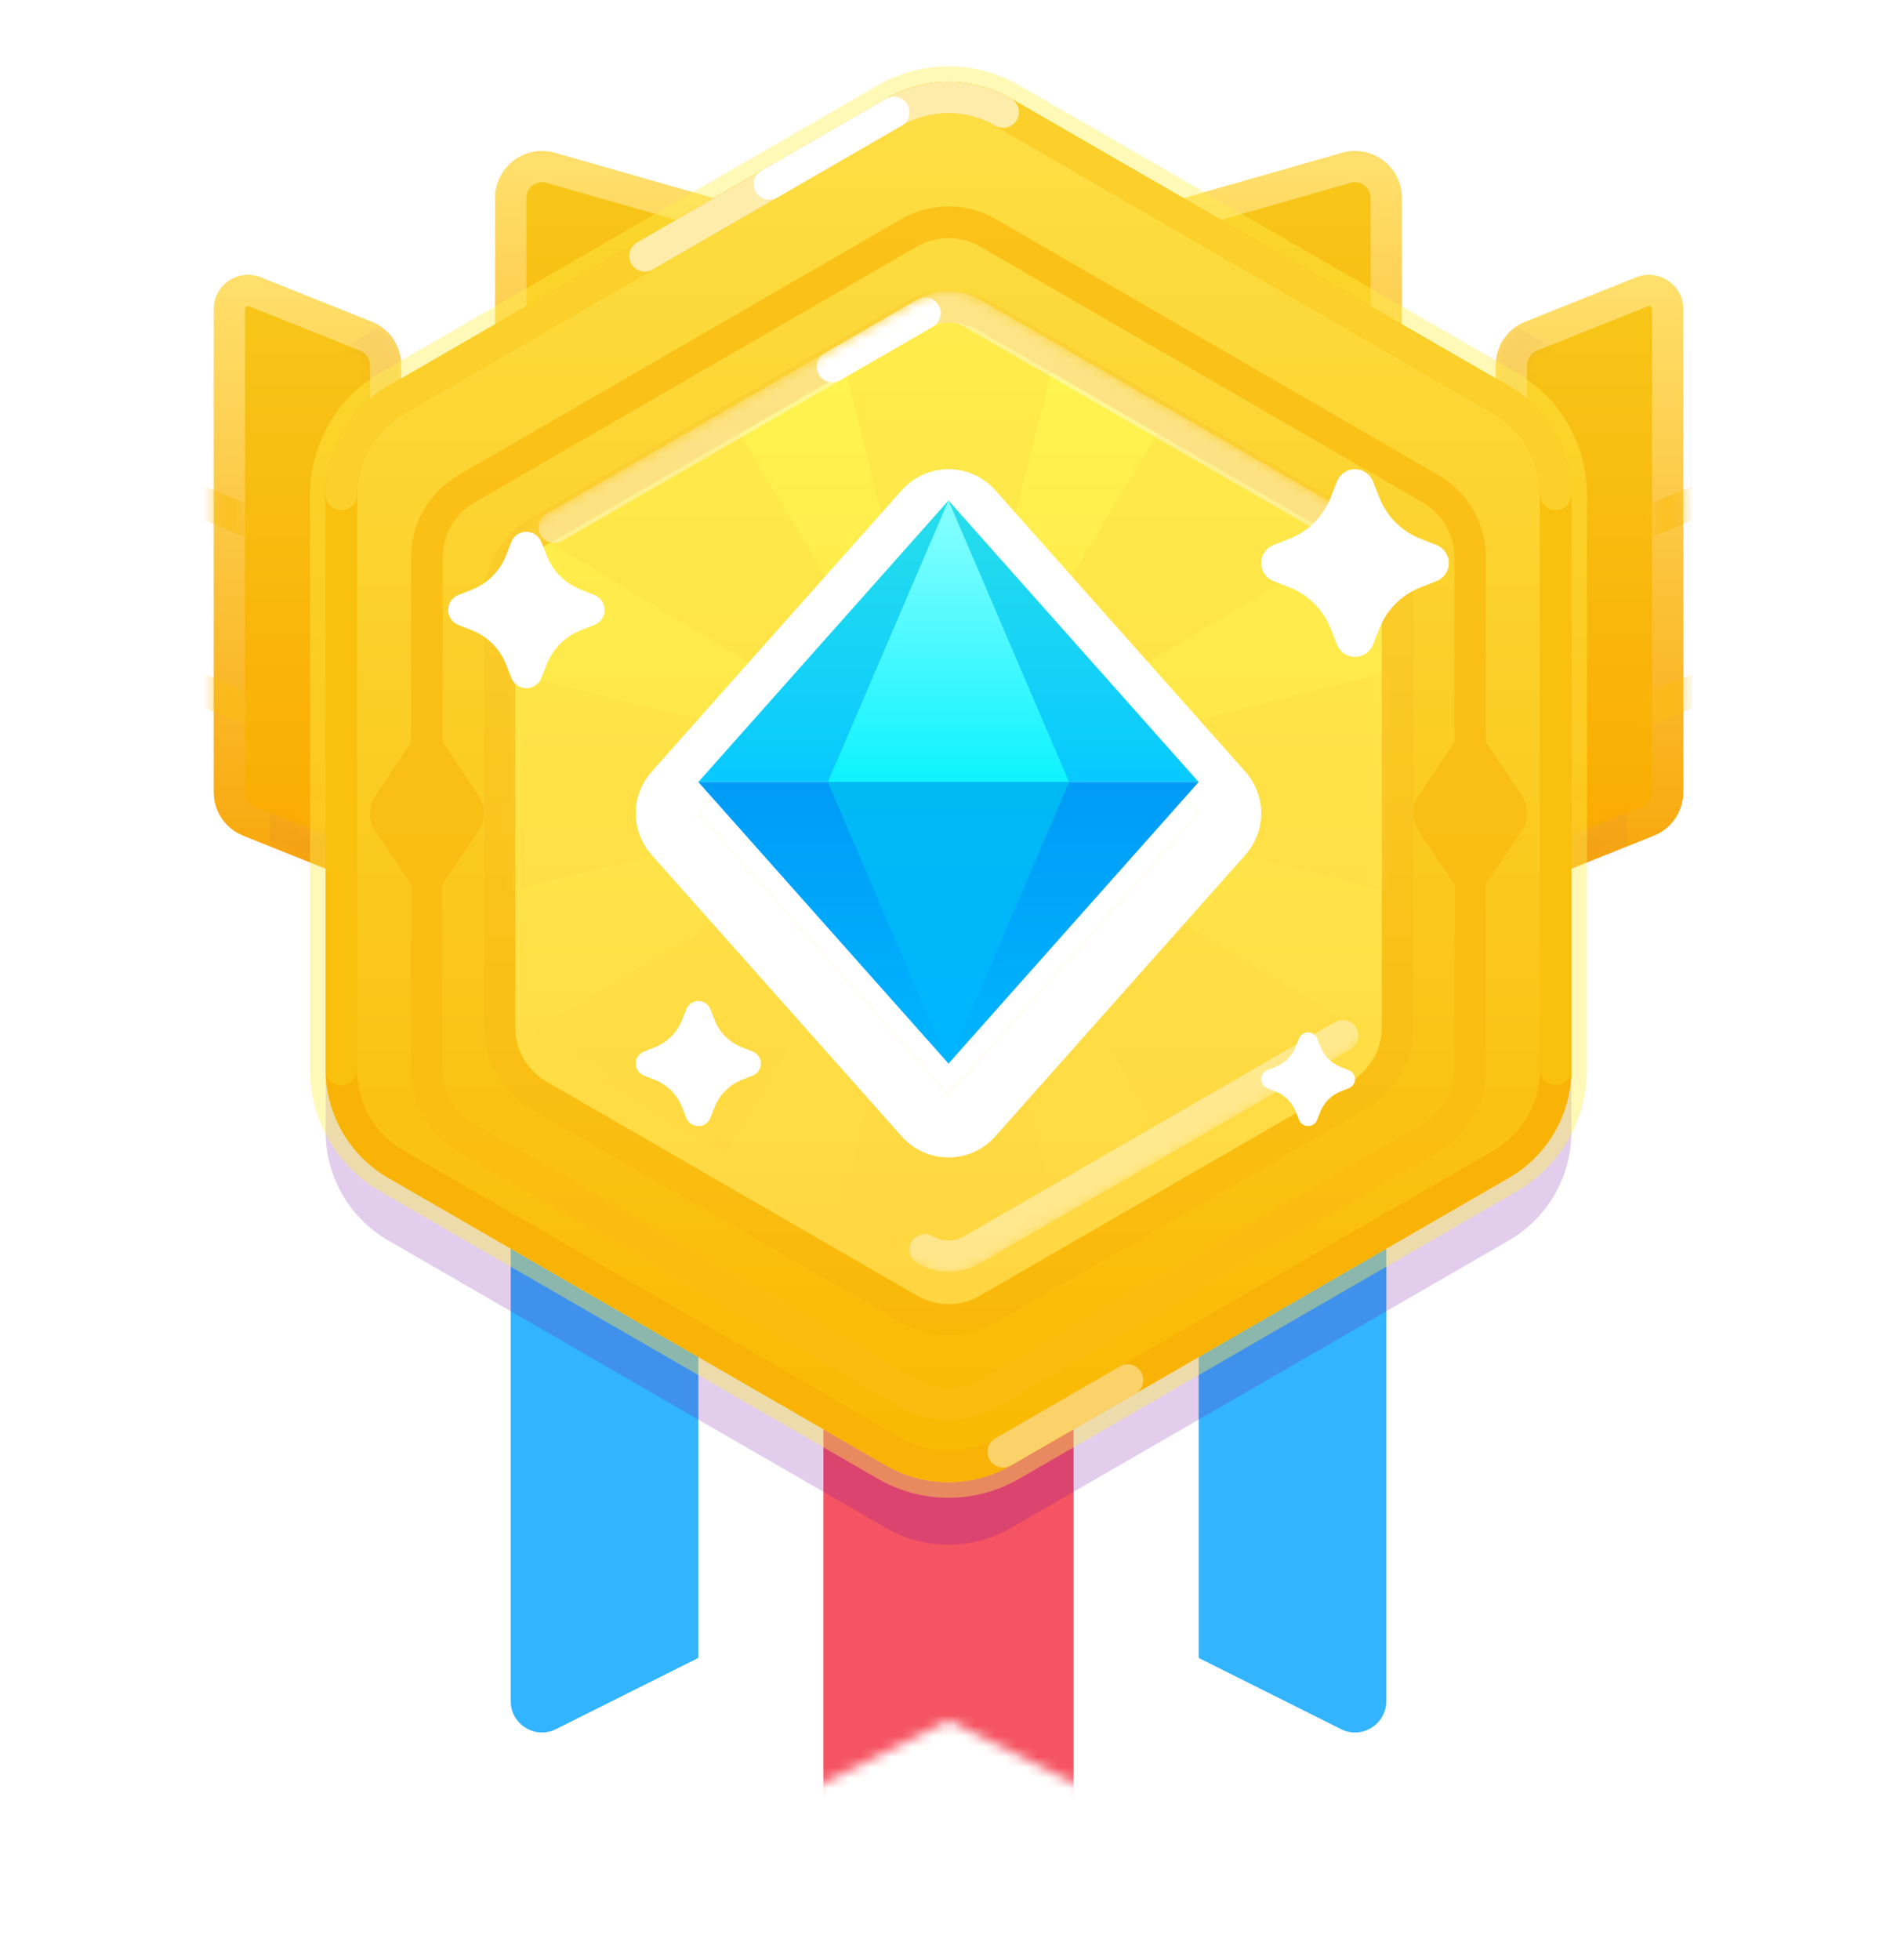 <svg width="182" height="188" viewBox="0 0 182 188" fill="none" xmlns="http://www.w3.org/2000/svg">
<g filter="url(#filter0_d_1200_11162)">
<path fill-rule="evenodd" clip-rule="evenodd" d="M49 66H97V157.146C97 159.376 94.653 160.827 92.658 159.829L73 150L53.342 159.829C51.347 160.827 49 159.376 49 157.146V66Z" fill="#32B4FF"/>
</g>
<g filter="url(#filter1_d_1200_11162)">
<path fill-rule="evenodd" clip-rule="evenodd" d="M85 66H133V157.146C133 159.376 130.653 160.827 128.658 159.829L109 150L89.342 159.829C87.347 160.827 85 159.376 85 157.146V66Z" fill="#32B4FF"/>
</g>
<g filter="url(#filter2_d_1200_11162)">
<path fill-rule="evenodd" clip-rule="evenodd" d="M67 81H115V172.146C115 174.376 112.653 175.827 110.658 174.829L91 165L71.342 174.829C69.347 175.827 67 174.376 67 172.146V81Z" fill="white"/>
</g>
<mask id="mask0_1200_11162" style="mask-type:luminance" maskUnits="userSpaceOnUse" x="67" y="81" width="48" height="95">
<path fill-rule="evenodd" clip-rule="evenodd" d="M67 81H115V172.146C115 174.376 112.653 175.827 110.658 174.829L91 165L71.342 174.829C69.347 175.827 67 174.376 67 172.146V81Z" fill="white"/>
</mask>
<g mask="url(#mask0_1200_11162)">
<path d="M79 81H103V177H79V81Z" fill="#F55462"/>
</g>
<path style="mix-blend-mode:multiply" opacity="0.2" fill-rule="evenodd" clip-rule="evenodd" d="M85.002 15.464C88.715 13.32 93.289 13.32 97.002 15.464L144.758 43.036C148.47 45.179 150.758 49.141 150.758 53.428V108.572C150.758 112.859 148.47 116.821 144.758 118.964L97.002 146.536C93.289 148.68 88.715 148.68 85.002 146.536L37.246 118.964C33.533 116.821 31.246 112.859 31.246 108.572L31.246 53.428C31.246 49.141 33.533 45.179 37.246 43.036L85.002 15.464Z" fill="#7705A4"/>
<path fill-rule="evenodd" clip-rule="evenodd" d="M145 35.031C145 33.804 145.747 32.701 146.886 32.246L157.531 27.987C158.714 27.514 160 28.385 160 29.659V75.969C160 77.195 159.253 78.299 158.114 78.754L145 84V35.031Z" fill="url(#paint0_linear_1200_11162)"/>
<path fill-rule="evenodd" clip-rule="evenodd" d="M161.5 29.659C161.5 27.324 159.142 25.728 156.974 26.595L146.329 30.853C144.62 31.536 143.5 33.191 143.5 35.031V84C143.5 84.498 143.747 84.963 144.159 85.242C144.571 85.521 145.095 85.578 145.557 85.393L158.671 80.147C160.38 79.464 161.5 77.809 161.5 75.969V29.659ZM158.089 29.38C158.286 29.301 158.5 29.446 158.5 29.659V75.969C158.5 76.582 158.127 77.134 157.557 77.362L146.5 81.784V35.031C146.5 34.418 146.873 33.866 147.443 33.638L158.089 29.38Z" fill="url(#paint1_linear_1200_11162)"/>
<mask id="mask1_1200_11162" style="mask-type:luminance" maskUnits="userSpaceOnUse" x="145" y="27" width="15" height="57">
<path fill-rule="evenodd" clip-rule="evenodd" d="M145 35.031C145 33.804 145.747 32.701 146.886 32.246L157.531 27.987C158.714 27.514 160 28.385 160 29.659V75.969C160 77.195 159.253 78.299 158.114 78.754L145 84V35.031Z" fill="white"/>
</mask>
<g mask="url(#mask1_1200_11162)">
</g>
<mask id="mask2_1200_11162" style="mask-type:luminance" maskUnits="userSpaceOnUse" x="143" y="26" width="19" height="60">
<path fill-rule="evenodd" clip-rule="evenodd" d="M161.5 29.659C161.5 27.324 159.142 25.728 156.974 26.595L146.329 30.853C144.62 31.536 143.5 33.191 143.5 35.031V84C143.5 84.498 143.747 84.963 144.159 85.242C144.571 85.521 145.095 85.578 145.557 85.393L158.671 80.147C160.38 79.464 161.5 77.809 161.5 75.969V29.659ZM158.089 29.38C158.286 29.301 158.5 29.446 158.5 29.659V75.969C158.5 76.582 158.127 77.134 157.557 77.362L146.5 81.784V35.031C146.5 34.418 146.873 33.866 147.443 33.638L158.089 29.38Z" fill="white"/>
</mask>
<g mask="url(#mask2_1200_11162)">
<g style="mix-blend-mode:multiply" opacity="0.6" filter="url(#filter3_i_1200_11162)">
<path d="M146.5 53.5L163.577 46.385C164.341 46.066 164.703 45.188 164.384 44.423C164.066 43.658 163.187 43.297 162.423 43.615L144.423 51.115C143.864 51.348 146.5 53.5 146.5 53.5Z" fill="#FABC10"/>
</g>
<g style="mix-blend-mode:multiply" opacity="0.6" filter="url(#filter4_i_1200_11162)">
<path d="M146.5 71.5L163.577 64.385C164.341 64.066 164.703 63.188 164.384 62.423C164.066 61.658 163.187 61.297 162.423 61.615L144.423 69.115C143.864 69.348 146.5 71.5 146.5 71.5Z" fill="#FABC10"/>
</g>
<g opacity="0.04">
<path fill-rule="evenodd" clip-rule="evenodd" d="M99.996 5.03C94.427 1.815 87.566 1.815 81.996 5.03L34.901 32.221C29.331 35.436 25.901 41.378 25.901 47.809V102.19C25.901 108.621 29.331 114.564 34.901 117.779L81.996 144.97C87.565 148.185 94.427 148.185 99.996 144.97L147.092 117.779C152.661 114.564 156.092 108.621 156.092 102.19L156.092 47.809C156.092 41.378 152.661 35.436 147.092 32.221L99.996 5.03Z" fill="#7705A4" style="mix-blend-mode:multiply"/>
</g>
</g>
<path fill-rule="evenodd" clip-rule="evenodd" d="M37 35.031C37 33.804 36.253 32.701 35.114 32.246L24.468 27.987C23.286 27.514 22 28.385 22 29.659V75.969C22 77.195 22.747 78.299 23.886 78.754L37 84V35.031Z" fill="url(#paint2_linear_1200_11162)"/>
<path fill-rule="evenodd" clip-rule="evenodd" d="M20.5 29.659C20.5 27.324 22.858 25.728 25.026 26.595L35.671 30.853C37.38 31.536 38.5 33.191 38.5 35.031V84C38.5 84.498 38.253 84.963 37.841 85.242C37.429 85.521 36.905 85.578 36.443 85.393L23.329 80.147C21.62 79.464 20.5 77.809 20.5 75.969V29.659ZM23.911 29.38C23.714 29.301 23.5 29.446 23.5 29.659V75.969C23.5 76.582 23.873 77.134 24.443 77.362L35.5 81.784V35.031C35.5 34.418 35.127 33.866 34.557 33.638L23.911 29.38Z" fill="url(#paint3_linear_1200_11162)"/>
<mask id="mask3_1200_11162" style="mask-type:luminance" maskUnits="userSpaceOnUse" x="22" y="27" width="15" height="57">
<path fill-rule="evenodd" clip-rule="evenodd" d="M37 35.031C37 33.804 36.253 32.701 35.114 32.246L24.468 27.987C23.286 27.514 22 28.385 22 29.659V75.969C22 77.195 22.747 78.299 23.886 78.754L37 84V35.031Z" fill="white"/>
</mask>
<g mask="url(#mask3_1200_11162)">
</g>
<mask id="mask4_1200_11162" style="mask-type:luminance" maskUnits="userSpaceOnUse" x="20" y="26" width="19" height="60">
<path fill-rule="evenodd" clip-rule="evenodd" d="M20.5 29.659C20.5 27.324 22.858 25.728 25.026 26.595L35.671 30.853C37.38 31.536 38.5 33.191 38.5 35.031V84C38.5 84.498 38.253 84.963 37.841 85.242C37.429 85.521 36.905 85.578 36.443 85.393L23.329 80.147C21.62 79.464 20.5 77.809 20.5 75.969V29.659ZM23.911 29.38C23.714 29.301 23.5 29.446 23.5 29.659V75.969C23.5 76.582 23.873 77.134 24.443 77.362L35.5 81.784V35.031C35.5 34.418 35.127 33.866 34.557 33.638L23.911 29.38Z" fill="white"/>
</mask>
<g mask="url(#mask4_1200_11162)">
<g style="mix-blend-mode:multiply" opacity="0.6" filter="url(#filter5_i_1200_11162)">
<path d="M35.5 53.5L18.424 46.385C17.659 46.066 17.297 45.188 17.616 44.423C17.934 43.658 18.813 43.297 19.577 43.615L37.577 51.115C38.136 51.348 35.5 53.5 35.5 53.5Z" fill="#FABC10"/>
</g>
<g style="mix-blend-mode:multiply" opacity="0.6" filter="url(#filter6_i_1200_11162)">
<path d="M35.5 71.5L18.424 64.385C17.659 64.066 17.297 63.188 17.616 62.423C17.934 61.658 18.813 61.297 19.577 61.615L37.577 69.115C38.136 69.348 35.5 71.5 35.5 71.5Z" fill="#FABC10"/>
</g>
<g opacity="0.04">
<path fill-rule="evenodd" clip-rule="evenodd" d="M81.998 5.03C87.567 1.815 94.429 1.815 99.998 5.03L147.093 32.221C152.663 35.436 156.093 41.378 156.093 47.809V102.19C156.093 108.621 152.663 114.564 147.093 117.779L99.998 144.97C94.429 148.185 87.567 148.185 81.998 144.97L34.902 117.779C29.333 114.564 25.902 108.621 25.902 102.19L25.902 47.809C25.902 41.378 29.333 35.436 34.902 32.221L81.998 5.03Z" fill="#7705A4" style="mix-blend-mode:multiply"/>
</g>
</g>
<path fill-rule="evenodd" clip-rule="evenodd" d="M133 18.977C133 16.984 131.092 15.545 129.176 16.093L91 27L52.824 16.093C50.908 15.545 49 16.984 49 18.977V63C49 64.657 50.343 66 52 66H130C131.657 66 133 64.657 133 63V18.977Z" fill="url(#paint4_linear_1200_11162)"/>
<path fill-rule="evenodd" clip-rule="evenodd" d="M47.5 18.977C47.5 15.988 50.362 13.829 53.236 14.65L91 25.44L128.764 14.65C131.638 13.829 134.5 15.988 134.5 18.977V63C134.5 65.485 132.485 67.5 130 67.5H52C49.515 67.5 47.5 65.485 47.5 63V18.977ZM52.412 17.535C51.454 17.261 50.5 17.981 50.5 18.977V63C50.5 63.829 51.172 64.5 52 64.5H130C130.828 64.5 131.5 63.829 131.5 63V18.977C131.5 17.981 130.546 17.261 129.588 17.535L91.412 28.442C91.143 28.519 90.857 28.519 90.588 28.442L52.412 17.535Z" fill="url(#paint5_linear_1200_11162)"/>
<path fill-rule="evenodd" clip-rule="evenodd" d="M85 9.464C88.713 7.321 93.287 7.321 97 9.464L144.756 37.036C148.468 39.179 150.756 43.141 150.756 47.428V102.572C150.756 106.859 148.468 110.821 144.756 112.964L97 140.536C93.287 142.68 88.713 142.68 85 140.536L37.244 112.964C33.531 110.821 31.244 106.859 31.244 102.572V47.428C31.244 43.141 33.531 39.179 37.244 37.036L85 9.464Z" fill="url(#paint6_linear_1200_11162)"/>
<path fill-rule="evenodd" clip-rule="evenodd" d="M84.25 8.165C88.427 5.754 93.573 5.754 97.75 8.165L145.506 35.737C149.683 38.148 152.256 42.605 152.256 47.428V102.572C152.256 107.395 149.683 111.852 145.506 114.263L97.75 141.835C93.573 144.247 88.427 144.247 84.25 141.835L36.494 114.263C32.317 111.852 29.744 107.395 29.744 102.572V47.428C29.744 42.605 32.317 38.148 36.494 35.737L84.25 8.165ZM96.25 10.763C93.001 8.888 88.999 8.888 85.75 10.763L37.994 38.335C34.745 40.211 32.744 43.677 32.744 47.428V102.572C32.744 106.323 34.745 109.789 37.994 111.665L85.75 139.237C88.999 141.113 93.001 141.113 96.25 139.237L144.006 111.665C147.254 109.789 149.256 106.323 149.256 102.572V47.428C149.256 43.677 147.254 40.211 144.006 38.335L96.25 10.763Z" fill="#FFF04D" fill-opacity="0.4"/>
<g style="mix-blend-mode:multiply" opacity="0.8" filter="url(#filter7_i_1200_11162)">
<path fill-rule="evenodd" clip-rule="evenodd" d="M138.012 42.565L95.549 18.02C92.734 16.393 89.265 16.393 86.45 18.02L43.986 42.565C41.171 44.193 39.437 47.2 39.437 50.455V68.166L35.997 73.332C35.327 74.339 35.327 75.65 35.997 76.657L39.437 81.823V99.545C39.437 102.8 41.171 105.807 43.986 107.434L86.45 131.979C89.265 133.607 92.734 133.607 95.549 131.979L138.012 107.434C140.828 105.807 142.562 102.8 142.562 99.545V81.828L146.005 76.657C146.676 75.65 146.676 74.339 146.005 73.332L142.562 68.161V50.455C142.562 47.2 140.828 44.193 138.012 42.565ZM42.472 81.828V99.545C42.472 101.715 43.628 103.72 45.505 104.805L87.968 129.35C89.845 130.434 92.158 130.434 94.034 129.35L136.498 104.805C138.375 103.72 139.531 101.715 139.531 99.545V81.829L136.087 76.657C135.416 75.65 135.416 74.339 136.087 73.332L139.531 68.16V50.455C139.531 48.285 138.375 46.28 136.498 45.195L94.034 20.65C92.158 19.565 89.845 19.565 87.968 20.65L45.505 45.195C43.628 46.28 42.472 48.285 42.472 50.455V68.161L45.915 73.332C46.586 74.339 46.586 75.65 45.915 76.657L42.472 81.828Z" fill="#FABC10"/>
</g>
<path fill-rule="evenodd" clip-rule="evenodd" d="M85.002 9.464C88.715 7.32 93.289 7.32 97.002 9.464L144.758 37.036C148.47 39.179 150.758 43.141 150.758 47.428V102.572C150.758 106.859 148.47 110.82 144.758 112.964L97.002 140.536C93.289 142.679 88.715 142.679 85.002 140.536L37.246 112.964C33.533 110.82 31.246 106.859 31.246 102.572V47.428C31.246 43.141 33.533 39.179 37.246 37.036L85.002 9.464ZM95.502 12.062C92.717 10.454 89.287 10.454 86.502 12.062L38.746 39.634C35.962 41.242 34.246 44.213 34.246 47.428V102.572C34.246 105.787 35.962 108.758 38.746 110.366L86.502 137.938C89.287 139.545 92.717 139.545 95.502 137.938L143.258 110.366C146.042 108.758 147.758 105.787 147.758 102.572V47.428C147.758 44.213 146.042 41.242 143.258 39.634L95.502 12.062Z" fill="#F9B307"/>
<path opacity="0.4" fill-rule="evenodd" clip-rule="evenodd" d="M109.488 131.594C109.902 132.311 109.657 133.229 108.939 133.643L97 140.536C96.283 140.95 95.365 140.704 94.951 139.987C94.537 139.269 94.783 138.352 95.5 137.938L107.439 131.045C108.157 130.631 109.074 130.876 109.488 131.594Z" fill="white"/>
<path fill-rule="evenodd" clip-rule="evenodd" d="M85.002 9.464C88.715 7.32 93.289 7.32 97.002 9.464L144.758 37.036C148.47 39.179 150.758 43.141 150.758 47.428V102.572C150.758 103.4 150.086 104.072 149.258 104.072C148.429 104.072 147.758 103.4 147.758 102.572V47.428C147.758 44.213 146.042 41.242 143.258 39.634L95.502 12.062C92.717 10.454 89.287 10.454 86.502 12.062L38.746 39.634C35.962 41.242 34.246 44.213 34.246 47.428V102.572C34.246 103.4 33.575 104.072 32.746 104.072C31.918 104.072 31.246 103.4 31.246 102.572V47.428C31.246 43.141 33.533 39.179 37.246 37.036L85.002 9.464Z" fill="#FAC00E"/>
<path opacity="0.6" fill-rule="evenodd" clip-rule="evenodd" d="M85.002 9.464C88.715 7.32 93.289 7.32 97.002 9.464L144.758 37.036C148.47 39.179 150.758 43.141 150.758 47.428C150.758 48.257 150.086 48.928 149.258 48.928C148.429 48.928 147.758 48.257 147.758 47.428C147.758 44.213 146.042 41.242 143.258 39.634L95.502 12.062C92.717 10.454 89.287 10.454 86.502 12.062L38.746 39.634C35.962 41.242 34.246 44.213 34.246 47.428C34.246 48.257 33.575 48.928 32.746 48.928C31.918 48.928 31.246 48.257 31.246 47.428C31.246 43.141 33.533 39.179 37.246 37.036L85.002 9.464Z" fill="#FDDB3D"/>
<path opacity="0.6" fill-rule="evenodd" clip-rule="evenodd" d="M85.001 9.464C88.714 7.32 93.288 7.32 97.001 9.464C97.719 9.878 97.964 10.796 97.55 11.513C97.136 12.23 96.219 12.476 95.501 12.062C92.717 10.454 89.286 10.454 86.501 12.062L85.751 10.763C86.501 12.062 86.501 12.062 86.501 12.062L62.623 25.848C61.906 26.262 60.989 26.016 60.574 25.299C60.16 24.581 60.406 23.664 61.123 23.25L85.001 9.464C85.001 9.464 85.001 9.464 85.738 10.74L85.001 9.464Z" fill="white"/>
<path fill-rule="evenodd" clip-rule="evenodd" d="M84.998 9.464C85.715 9.05 86.633 9.296 87.047 10.013C87.461 10.73 87.215 11.648 86.498 12.062L85.748 10.763L84.998 9.464ZM84.998 9.464C84.998 9.464 84.998 9.464 85.748 10.763C86.498 12.062 86.498 12.062 86.498 12.062L74.559 18.955C73.841 19.369 72.924 19.123 72.51 18.406C72.096 17.689 72.341 16.771 73.059 16.357L84.998 9.464Z" fill="white"/>
<g filter="url(#filter8_d_1200_11162)">
<path fill-rule="evenodd" clip-rule="evenodd" d="M88.001 28.732C89.857 27.66 92.144 27.66 94.001 28.732L129.57 49.268C131.426 50.34 132.57 52.321 132.57 54.464V95.536C132.57 97.68 131.426 99.66 129.57 100.732L94.001 121.268C92.144 122.34 89.857 122.34 88.001 121.268L52.432 100.732C50.575 99.66 49.432 97.68 49.432 95.536V54.464C49.432 52.321 50.575 50.34 52.432 49.268L88.001 28.732Z" fill="url(#paint7_linear_1200_11162)"/>
</g>
<g filter="url(#filter9_d_1200_11162)">
<path fill-rule="evenodd" clip-rule="evenodd" d="M95.501 26.134L131.07 46.67C133.855 48.278 135.57 51.249 135.57 54.464V95.536C135.57 98.751 133.855 101.722 131.07 103.33L95.501 123.866C92.716 125.474 89.285 125.474 86.501 123.866L50.932 103.33C48.147 101.722 46.432 98.751 46.432 95.536V54.464C46.432 51.249 48.147 48.278 50.932 46.67L86.501 26.134C89.285 24.526 92.716 24.526 95.501 26.134ZM94.001 28.732C92.144 27.66 89.857 27.66 88.001 28.732L52.432 49.268C50.575 50.34 49.432 52.321 49.432 54.464V95.536C49.432 97.68 50.575 99.66 52.432 100.732L88.001 121.268C89.857 122.34 92.144 122.34 94.001 121.268L129.57 100.732C131.426 99.66 132.57 97.68 132.57 95.536V54.464C132.57 52.321 131.426 50.34 129.57 49.268L94.001 28.732Z" fill="#F5900D" fill-opacity="0.1" style="mix-blend-mode:multiply"/>
</g>
<mask id="mask5_1200_11162" style="mask-type:luminance" maskUnits="userSpaceOnUse" x="49" y="27" width="84" height="96">
<path fill-rule="evenodd" clip-rule="evenodd" d="M88.001 28.732C89.857 27.66 92.144 27.66 94.001 28.732L129.57 49.268C131.426 50.34 132.57 52.321 132.57 54.464V95.536C132.57 97.68 131.426 99.66 129.57 100.732L94.001 121.268C92.144 122.34 89.857 122.34 88.001 121.268L52.432 100.732C50.575 99.66 49.432 97.68 49.432 95.536V54.464C49.432 52.321 50.575 50.34 52.432 49.268L88.001 28.732Z" fill="white"/>
</mask>
<g mask="url(#mask5_1200_11162)">
<g style="mix-blend-mode:multiply" opacity="0.3">
<path fill-rule="evenodd" clip-rule="evenodd" d="M91.002 74.993L103 27H79L90.999 74.997L90.998 74.999L65.543 32.574L48.572 49.544L90.997 74.999L43 63V87L91 75L91 75.002L48.576 100.456L65.547 117.426L90.998 75.007L79 123H103L91.001 75.003L91.002 75.001L116.457 117.426L133.428 100.456L91.003 75.001L139 87V63L91 75L91 74.998L133.424 49.544L116.453 32.574L91.002 74.993ZM90.998 75L91 75L91 75.001L91.002 75L91 75L91 74.999L90.998 74.999L90.998 75Z" fill="#FFD640"/>
</g>
<path opacity="0.4" fill-rule="evenodd" clip-rule="evenodd" d="M88.003 28.732C89.859 27.66 92.147 27.66 94.003 28.732L129.572 49.268C130.29 49.682 130.536 50.6 130.121 51.317C129.707 52.035 128.79 52.28 128.072 51.866L92.503 31.33C91.575 30.794 90.431 30.794 89.503 31.33L53.934 51.866C53.216 52.28 52.299 52.035 51.885 51.317C51.471 50.6 51.716 49.682 52.434 49.268L88.003 28.732Z" fill="white"/>
<path opacity="0.4" fill-rule="evenodd" clip-rule="evenodd" d="M88 121.165C89.857 122.237 92.144 122.237 94 121.165L129.569 100.629C130.287 100.215 130.533 99.297 130.119 98.58C129.704 97.862 128.787 97.617 128.069 98.031L92.5 118.567C91.572 119.103 90.428 119.103 89.5 118.567C88.783 118.153 87.865 118.398 87.451 119.116C87.037 119.833 87.283 120.751 88 121.165Z" fill="white"/>
<path fill-rule="evenodd" clip-rule="evenodd" d="M90.053 29.281C90.467 29.999 90.221 30.916 89.504 31.33L80.612 36.464C79.894 36.878 78.977 36.633 78.562 35.915C78.148 35.198 78.394 34.28 79.112 33.866L88.004 28.732C88.721 28.318 89.639 28.564 90.053 29.281Z" fill="white"/>
</g>
<g filter="url(#filter10_d_1200_11162)">
<path fill-rule="evenodd" clip-rule="evenodd" d="M91 48L115 75L91 102L67 75L91 48Z" fill="white"/>
</g>
<g filter="url(#filter11_d_1200_11162)">
<path fill-rule="evenodd" clip-rule="evenodd" d="M91 42C92.714 42 94.346 42.733 95.484 44.014L119.484 71.014C121.505 73.287 121.505 76.713 119.484 78.986L95.484 105.986C94.346 107.267 92.714 108 91 108C89.286 108 87.654 107.267 86.516 105.986L62.516 78.986C60.495 76.713 60.495 73.287 62.516 71.014L86.516 44.014C87.654 42.733 89.286 42 91 42ZM91 48L67 75L91 102L115 75L91 48Z" fill="white"/>
</g>
<path fill-rule="evenodd" clip-rule="evenodd" d="M91 48L115 75H67L91 48Z" fill="url(#paint8_linear_1200_11162)"/>
<path fill-rule="evenodd" clip-rule="evenodd" d="M91 102L115 75H67L91 102Z" fill="url(#paint9_linear_1200_11162)"/>
<path fill-rule="evenodd" clip-rule="evenodd" d="M90.999 48L79.428 75H102.571L90.999 48Z" fill="url(#paint10_linear_1200_11162)"/>
<path fill-rule="evenodd" clip-rule="evenodd" d="M90.999 102L79.428 75H102.571L90.999 102Z" fill="url(#paint11_linear_1200_11162)"/>
<g filter="url(#filter12_d_1200_11162)">
<path fill-rule="evenodd" clip-rule="evenodd" d="M123.733 56.34L122.175 55.725C121.222 55.349 120.754 54.272 121.13 53.319C121.318 52.842 121.697 52.463 122.175 52.275L123.733 51.66C125.529 50.952 126.952 49.529 127.66 47.733L128.275 46.175C128.65 45.222 129.728 44.754 130.68 45.13C131.158 45.318 131.537 45.697 131.725 46.175L132.34 47.733C133.048 49.529 134.471 50.952 136.267 51.66L137.825 52.275C138.778 52.651 139.246 53.728 138.87 54.681C138.682 55.158 138.303 55.537 137.825 55.725L136.267 56.34C134.471 57.048 133.048 58.471 132.34 60.267L131.725 61.825C131.35 62.778 130.272 63.246 129.32 62.87C128.842 62.682 128.463 62.303 128.275 61.825L127.66 60.267C126.952 58.471 125.529 57.048 123.733 56.34Z" fill="white"/>
</g>
<g filter="url(#filter13_d_1200_11162)">
<path fill-rule="evenodd" clip-rule="evenodd" d="M62.822 103.56L61.783 103.15C61.148 102.9 60.836 102.182 61.087 101.546C61.212 101.228 61.465 100.975 61.783 100.85L62.822 100.44C64.02 99.968 64.968 99.02 65.44 97.822L65.85 96.783C66.1 96.148 66.818 95.836 67.454 96.087C67.772 96.212 68.025 96.465 68.15 96.783L68.56 97.822C69.032 99.02 69.98 99.968 71.178 100.44L72.217 100.85C72.852 101.1 73.164 101.818 72.913 102.454C72.788 102.772 72.535 103.025 72.217 103.15L71.178 103.56C69.98 104.032 69.032 104.98 68.56 106.178L68.15 107.217C67.9 107.852 67.182 108.164 66.546 107.913C66.228 107.788 65.975 107.536 65.85 107.217L65.44 106.178C64.968 104.98 64.02 104.032 62.822 103.56Z" fill="white"/>
</g>
<g filter="url(#filter14_d_1200_11162)">
<path fill-rule="evenodd" clip-rule="evenodd" d="M45.277 60.45L43.979 59.938C43.185 59.625 42.795 58.727 43.108 57.933C43.265 57.535 43.581 57.219 43.979 57.062L45.277 56.55C46.775 55.96 47.96 54.775 48.55 53.277L49.062 51.979C49.375 51.185 50.273 50.795 51.067 51.108C51.465 51.265 51.781 51.581 51.938 51.979L52.45 53.277C53.04 54.775 54.225 55.96 55.723 56.55L57.021 57.062C57.815 57.375 58.205 58.273 57.892 59.067C57.735 59.465 57.419 59.781 57.021 59.938L55.723 60.45C54.225 61.04 53.04 62.225 52.45 63.723L51.938 65.021C51.625 65.815 50.727 66.205 49.933 65.892C49.535 65.735 49.219 65.419 49.062 65.021L48.55 63.723C47.96 62.225 46.775 61.04 45.277 60.45Z" fill="white"/>
</g>
<g filter="url(#filter15_d_1200_11162)">
<path fill-rule="evenodd" clip-rule="evenodd" d="M122.366 104.67L121.587 104.363C121.111 104.175 120.877 103.636 121.065 103.16C121.159 102.921 121.348 102.732 121.587 102.637L122.366 102.33C123.265 101.976 123.976 101.265 124.33 100.366L124.637 99.587C124.825 99.111 125.364 98.877 125.84 99.065C126.079 99.159 126.268 99.348 126.363 99.587L126.67 100.366C127.024 101.265 127.735 101.976 128.634 102.33L129.413 102.637C129.889 102.825 130.123 103.364 129.935 103.84C129.841 104.079 129.652 104.268 129.413 104.363L128.634 104.67C127.735 105.024 127.024 105.735 126.67 106.634L126.363 107.413C126.175 107.889 125.636 108.123 125.16 107.935C124.921 107.841 124.732 107.652 124.637 107.413L124.33 106.634C123.976 105.735 123.265 105.024 122.366 104.67Z" fill="white"/>
</g>
<defs>
<filter id="filter0_d_1200_11162" x="43" y="66" width="60" height="106.15" filterUnits="userSpaceOnUse" color-interpolation-filters="sRGB">
<feFlood flood-opacity="0" result="BackgroundImageFix"/>
<feColorMatrix in="SourceAlpha" type="matrix" values="0 0 0 0 0 0 0 0 0 0 0 0 0 0 0 0 0 0 127 0" result="hardAlpha"/>
<feOffset dy="6"/>
<feGaussianBlur stdDeviation="3"/>
<feColorMatrix type="matrix" values="0 0 0 0 0.31 0 0 0 0 0.247 0 0 0 0 0.867 0 0 0 0.2 0"/>
<feBlend mode="darken" in2="BackgroundImageFix" result="effect1_dropShadow_1200_11162"/>
<feBlend mode="normal" in="SourceGraphic" in2="effect1_dropShadow_1200_11162" result="shape"/>
</filter>
<filter id="filter1_d_1200_11162" x="79" y="66" width="60" height="106.15" filterUnits="userSpaceOnUse" color-interpolation-filters="sRGB">
<feFlood flood-opacity="0" result="BackgroundImageFix"/>
<feColorMatrix in="SourceAlpha" type="matrix" values="0 0 0 0 0 0 0 0 0 0 0 0 0 0 0 0 0 0 127 0" result="hardAlpha"/>
<feOffset dy="6"/>
<feGaussianBlur stdDeviation="3"/>
<feColorMatrix type="matrix" values="0 0 0 0 0.31 0 0 0 0 0.247 0 0 0 0 0.867 0 0 0 0.2 0"/>
<feBlend mode="darken" in2="BackgroundImageFix" result="effect1_dropShadow_1200_11162"/>
<feBlend mode="normal" in="SourceGraphic" in2="effect1_dropShadow_1200_11162" result="shape"/>
</filter>
<filter id="filter2_d_1200_11162" x="61" y="81" width="60" height="106.15" filterUnits="userSpaceOnUse" color-interpolation-filters="sRGB">
<feFlood flood-opacity="0" result="BackgroundImageFix"/>
<feColorMatrix in="SourceAlpha" type="matrix" values="0 0 0 0 0 0 0 0 0 0 0 0 0 0 0 0 0 0 127 0" result="hardAlpha"/>
<feOffset dy="6"/>
<feGaussianBlur stdDeviation="3"/>
<feColorMatrix type="matrix" values="0 0 0 0 0.31 0 0 0 0 0.247 0 0 0 0 0.867 0 0 0 0.2 0"/>
<feBlend mode="darken" in2="BackgroundImageFix" result="effect1_dropShadow_1200_11162"/>
<feBlend mode="normal" in="SourceGraphic" in2="effect1_dropShadow_1200_11162" result="shape"/>
</filter>
<filter id="filter3_i_1200_11162" x="144.346" y="43.5" width="20.154" height="13" filterUnits="userSpaceOnUse" color-interpolation-filters="sRGB">
<feFlood flood-opacity="0" result="BackgroundImageFix"/>
<feBlend mode="normal" in="SourceGraphic" in2="BackgroundImageFix" result="shape"/>
<feColorMatrix in="SourceAlpha" type="matrix" values="0 0 0 0 0 0 0 0 0 0 0 0 0 0 0 0 0 0 127 0" result="hardAlpha"/>
<feOffset dy="3"/>
<feGaussianBlur stdDeviation="1.5"/>
<feComposite in2="hardAlpha" operator="arithmetic" k2="-1" k3="1"/>
<feColorMatrix type="matrix" values="0 0 0 0 0.976 0 0 0 0 0.714 0 0 0 0 0.035 0 0 0 1 0"/>
<feBlend mode="normal" in2="shape" result="effect1_innerShadow_1200_11162"/>
</filter>
<filter id="filter4_i_1200_11162" x="144.346" y="61.5" width="20.154" height="13" filterUnits="userSpaceOnUse" color-interpolation-filters="sRGB">
<feFlood flood-opacity="0" result="BackgroundImageFix"/>
<feBlend mode="normal" in="SourceGraphic" in2="BackgroundImageFix" result="shape"/>
<feColorMatrix in="SourceAlpha" type="matrix" values="0 0 0 0 0 0 0 0 0 0 0 0 0 0 0 0 0 0 127 0" result="hardAlpha"/>
<feOffset dy="3"/>
<feGaussianBlur stdDeviation="1.5"/>
<feComposite in2="hardAlpha" operator="arithmetic" k2="-1" k3="1"/>
<feColorMatrix type="matrix" values="0 0 0 0 0.976 0 0 0 0 0.714 0 0 0 0 0.035 0 0 0 1 0"/>
<feBlend mode="normal" in2="shape" result="effect1_innerShadow_1200_11162"/>
</filter>
<filter id="filter5_i_1200_11162" x="17.5" y="43.5" width="20.154" height="13" filterUnits="userSpaceOnUse" color-interpolation-filters="sRGB">
<feFlood flood-opacity="0" result="BackgroundImageFix"/>
<feBlend mode="normal" in="SourceGraphic" in2="BackgroundImageFix" result="shape"/>
<feColorMatrix in="SourceAlpha" type="matrix" values="0 0 0 0 0 0 0 0 0 0 0 0 0 0 0 0 0 0 127 0" result="hardAlpha"/>
<feOffset dy="3"/>
<feGaussianBlur stdDeviation="1.5"/>
<feComposite in2="hardAlpha" operator="arithmetic" k2="-1" k3="1"/>
<feColorMatrix type="matrix" values="0 0 0 0 0.976 0 0 0 0 0.714 0 0 0 0 0.035 0 0 0 1 0"/>
<feBlend mode="normal" in2="shape" result="effect1_innerShadow_1200_11162"/>
</filter>
<filter id="filter6_i_1200_11162" x="17.5" y="61.5" width="20.154" height="13" filterUnits="userSpaceOnUse" color-interpolation-filters="sRGB">
<feFlood flood-opacity="0" result="BackgroundImageFix"/>
<feBlend mode="normal" in="SourceGraphic" in2="BackgroundImageFix" result="shape"/>
<feColorMatrix in="SourceAlpha" type="matrix" values="0 0 0 0 0 0 0 0 0 0 0 0 0 0 0 0 0 0 127 0" result="hardAlpha"/>
<feOffset dy="3"/>
<feGaussianBlur stdDeviation="1.5"/>
<feComposite in2="hardAlpha" operator="arithmetic" k2="-1" k3="1"/>
<feColorMatrix type="matrix" values="0 0 0 0 0.976 0 0 0 0 0.714 0 0 0 0 0.035 0 0 0 1 0"/>
<feBlend mode="normal" in2="shape" result="effect1_innerShadow_1200_11162"/>
</filter>
<filter id="filter7_i_1200_11162" x="35.494" y="16.8" width="111.014" height="119.4" filterUnits="userSpaceOnUse" color-interpolation-filters="sRGB">
<feFlood flood-opacity="0" result="BackgroundImageFix"/>
<feBlend mode="normal" in="SourceGraphic" in2="BackgroundImageFix" result="shape"/>
<feColorMatrix in="SourceAlpha" type="matrix" values="0 0 0 0 0 0 0 0 0 0 0 0 0 0 0 0 0 0 127 0" result="hardAlpha"/>
<feOffset dy="3"/>
<feGaussianBlur stdDeviation="1.5"/>
<feComposite in2="hardAlpha" operator="arithmetic" k2="-1" k3="1"/>
<feColorMatrix type="matrix" values="0 0 0 0 0.976 0 0 0 0 0.714 0 0 0 0 0.035 0 0 0 1 0"/>
<feBlend mode="normal" in2="shape" result="effect1_innerShadow_1200_11162"/>
</filter>
<filter id="filter8_d_1200_11162" x="43.432" y="24.928" width="95.139" height="106.144" filterUnits="userSpaceOnUse" color-interpolation-filters="sRGB">
<feFlood flood-opacity="0" result="BackgroundImageFix"/>
<feColorMatrix in="SourceAlpha" type="matrix" values="0 0 0 0 0 0 0 0 0 0 0 0 0 0 0 0 0 0 127 0" result="hardAlpha"/>
<feOffset dy="3"/>
<feGaussianBlur stdDeviation="3"/>
<feColorMatrix type="matrix" values="0 0 0 0 0.928 0 0 0 0 0.666 0 0 0 0 0.054 0 0 0 0.4 0"/>
<feBlend mode="normal" in2="BackgroundImageFix" result="effect1_dropShadow_1200_11162"/>
<feBlend mode="normal" in="SourceGraphic" in2="effect1_dropShadow_1200_11162" result="shape"/>
</filter>
<filter id="filter9_d_1200_11162" x="40.432" y="21.928" width="101.139" height="112.144" filterUnits="userSpaceOnUse" color-interpolation-filters="sRGB">
<feFlood flood-opacity="0" result="BackgroundImageFix"/>
<feColorMatrix in="SourceAlpha" type="matrix" values="0 0 0 0 0 0 0 0 0 0 0 0 0 0 0 0 0 0 127 0" result="hardAlpha"/>
<feOffset dy="3"/>
<feGaussianBlur stdDeviation="3"/>
<feColorMatrix type="matrix" values="0 0 0 0 0.928 0 0 0 0 0.666 0 0 0 0 0.054 0 0 0 0.4 0"/>
<feBlend mode="normal" in2="BackgroundImageFix" result="effect1_dropShadow_1200_11162"/>
<feBlend mode="normal" in="SourceGraphic" in2="effect1_dropShadow_1200_11162" result="shape"/>
</filter>
<filter id="filter10_d_1200_11162" x="61" y="45" width="60" height="66" filterUnits="userSpaceOnUse" color-interpolation-filters="sRGB">
<feFlood flood-opacity="0" result="BackgroundImageFix"/>
<feColorMatrix in="SourceAlpha" type="matrix" values="0 0 0 0 0 0 0 0 0 0 0 0 0 0 0 0 0 0 127 0" result="hardAlpha"/>
<feOffset dy="3"/>
<feGaussianBlur stdDeviation="3"/>
<feColorMatrix type="matrix" values="0 0 0 0 0.996 0 0 0 0 0.733 0 0 0 0 0.106 0 0 0 1 0"/>
<feBlend mode="normal" in2="BackgroundImageFix" result="effect1_dropShadow_1200_11162"/>
<feBlend mode="normal" in="SourceGraphic" in2="effect1_dropShadow_1200_11162" result="shape"/>
</filter>
<filter id="filter11_d_1200_11162" x="55" y="39" width="72" height="78" filterUnits="userSpaceOnUse" color-interpolation-filters="sRGB">
<feFlood flood-opacity="0" result="BackgroundImageFix"/>
<feColorMatrix in="SourceAlpha" type="matrix" values="0 0 0 0 0 0 0 0 0 0 0 0 0 0 0 0 0 0 127 0" result="hardAlpha"/>
<feOffset dy="3"/>
<feGaussianBlur stdDeviation="3"/>
<feColorMatrix type="matrix" values="0 0 0 0 0.996 0 0 0 0 0.733 0 0 0 0 0.106 0 0 0 1 0"/>
<feBlend mode="normal" in2="BackgroundImageFix" result="effect1_dropShadow_1200_11162"/>
<feBlend mode="normal" in="SourceGraphic" in2="effect1_dropShadow_1200_11162" result="shape"/>
</filter>
<filter id="filter12_d_1200_11162" x="115" y="39" width="30" height="30" filterUnits="userSpaceOnUse" color-interpolation-filters="sRGB">
<feFlood flood-opacity="0" result="BackgroundImageFix"/>
<feColorMatrix in="SourceAlpha" type="matrix" values="0 0 0 0 0 0 0 0 0 0 0 0 0 0 0 0 0 0 127 0" result="hardAlpha"/>
<feOffset/>
<feGaussianBlur stdDeviation="3"/>
<feColorMatrix type="matrix" values="0 0 0 0 1 0 0 0 0 0.949 0 0 0 0 0.306 0 0 0 1 0"/>
<feBlend mode="normal" in2="BackgroundImageFix" result="effect1_dropShadow_1200_11162"/>
<feBlend mode="normal" in="SourceGraphic" in2="effect1_dropShadow_1200_11162" result="shape"/>
</filter>
<filter id="filter13_d_1200_11162" x="55" y="90" width="24" height="24" filterUnits="userSpaceOnUse" color-interpolation-filters="sRGB">
<feFlood flood-opacity="0" result="BackgroundImageFix"/>
<feColorMatrix in="SourceAlpha" type="matrix" values="0 0 0 0 0 0 0 0 0 0 0 0 0 0 0 0 0 0 127 0" result="hardAlpha"/>
<feOffset/>
<feGaussianBlur stdDeviation="3"/>
<feColorMatrix type="matrix" values="0 0 0 0 1 0 0 0 0 0.949 0 0 0 0 0.306 0 0 0 1 0"/>
<feBlend mode="normal" in2="BackgroundImageFix" result="effect1_dropShadow_1200_11162"/>
<feBlend mode="normal" in="SourceGraphic" in2="effect1_dropShadow_1200_11162" result="shape"/>
</filter>
<filter id="filter14_d_1200_11162" x="37" y="45" width="27" height="27" filterUnits="userSpaceOnUse" color-interpolation-filters="sRGB">
<feFlood flood-opacity="0" result="BackgroundImageFix"/>
<feColorMatrix in="SourceAlpha" type="matrix" values="0 0 0 0 0 0 0 0 0 0 0 0 0 0 0 0 0 0 127 0" result="hardAlpha"/>
<feOffset/>
<feGaussianBlur stdDeviation="3"/>
<feColorMatrix type="matrix" values="0 0 0 0 1 0 0 0 0 0.949 0 0 0 0 0.306 0 0 0 1 0"/>
<feBlend mode="normal" in2="BackgroundImageFix" result="effect1_dropShadow_1200_11162"/>
<feBlend mode="normal" in="SourceGraphic" in2="effect1_dropShadow_1200_11162" result="shape"/>
</filter>
<filter id="filter15_d_1200_11162" x="115" y="93" width="21" height="21" filterUnits="userSpaceOnUse" color-interpolation-filters="sRGB">
<feFlood flood-opacity="0" result="BackgroundImageFix"/>
<feColorMatrix in="SourceAlpha" type="matrix" values="0 0 0 0 0 0 0 0 0 0 0 0 0 0 0 0 0 0 127 0" result="hardAlpha"/>
<feOffset/>
<feGaussianBlur stdDeviation="3"/>
<feColorMatrix type="matrix" values="0 0 0 0 1 0 0 0 0 0.949 0 0 0 0 0.306 0 0 0 1 0"/>
<feBlend mode="normal" in2="BackgroundImageFix" result="effect1_dropShadow_1200_11162"/>
<feBlend mode="normal" in="SourceGraphic" in2="effect1_dropShadow_1200_11162" result="shape"/>
</filter>
<linearGradient id="paint0_linear_1200_11162" x1="160" y1="27" x2="160" y2="84" gradientUnits="userSpaceOnUse">
<stop stop-color="#F7C71A"/>
<stop offset="1" stop-color="#FBAA00"/>
</linearGradient>
<linearGradient id="paint1_linear_1200_11162" x1="160" y1="27" x2="160" y2="84" gradientUnits="userSpaceOnUse">
<stop stop-color="#FFDF6B"/>
<stop offset="1" stop-color="#F8A60A"/>
</linearGradient>
<linearGradient id="paint2_linear_1200_11162" x1="22" y1="27" x2="22" y2="84" gradientUnits="userSpaceOnUse">
<stop stop-color="#F7C71A"/>
<stop offset="1" stop-color="#FBAA00"/>
</linearGradient>
<linearGradient id="paint3_linear_1200_11162" x1="22" y1="27" x2="22" y2="84" gradientUnits="userSpaceOnUse">
<stop stop-color="#FFDF6B"/>
<stop offset="1" stop-color="#F8A60A"/>
</linearGradient>
<linearGradient id="paint4_linear_1200_11162" x1="49" y1="16.061" x2="49" y2="66" gradientUnits="userSpaceOnUse">
<stop stop-color="#F7C71A"/>
<stop offset="1" stop-color="#FBAA00"/>
</linearGradient>
<linearGradient id="paint5_linear_1200_11162" x1="49" y1="16.061" x2="49" y2="66" gradientUnits="userSpaceOnUse">
<stop stop-color="#FFDF6B"/>
<stop offset="1" stop-color="#F8A60A"/>
</linearGradient>
<linearGradient id="paint6_linear_1200_11162" x1="22" y1="6" x2="22" y2="144" gradientUnits="userSpaceOnUse">
<stop stop-color="#FDE046"/>
<stop offset="1" stop-color="#F9B800"/>
</linearGradient>
<linearGradient id="paint7_linear_1200_11162" x1="43.001" y1="27" x2="43.001" y2="123" gradientUnits="userSpaceOnUse">
<stop stop-color="#FFF550"/>
<stop offset="1" stop-color="#FFD541"/>
</linearGradient>
<linearGradient id="paint8_linear_1200_11162" x1="67" y1="48" x2="67" y2="75" gradientUnits="userSpaceOnUse">
<stop stop-color="#27DEEB"/>
<stop offset="1" stop-color="#08C9FF"/>
</linearGradient>
<linearGradient id="paint9_linear_1200_11162" x1="67" y1="75" x2="67" y2="102" gradientUnits="userSpaceOnUse">
<stop stop-color="#009BF6"/>
<stop offset="1" stop-color="#00B5FF"/>
</linearGradient>
<linearGradient id="paint10_linear_1200_11162" x1="79.428" y1="48" x2="79.428" y2="75" gradientUnits="userSpaceOnUse">
<stop stop-color="#8AFFFF"/>
<stop offset="1" stop-color="#0DF3FF"/>
</linearGradient>
<linearGradient id="paint11_linear_1200_11162" x1="79.428" y1="75" x2="79.428" y2="102" gradientUnits="userSpaceOnUse">
<stop stop-color="#00BAF3"/>
<stop offset="1" stop-color="#00B5FF"/>
</linearGradient>
</defs>
</svg>
